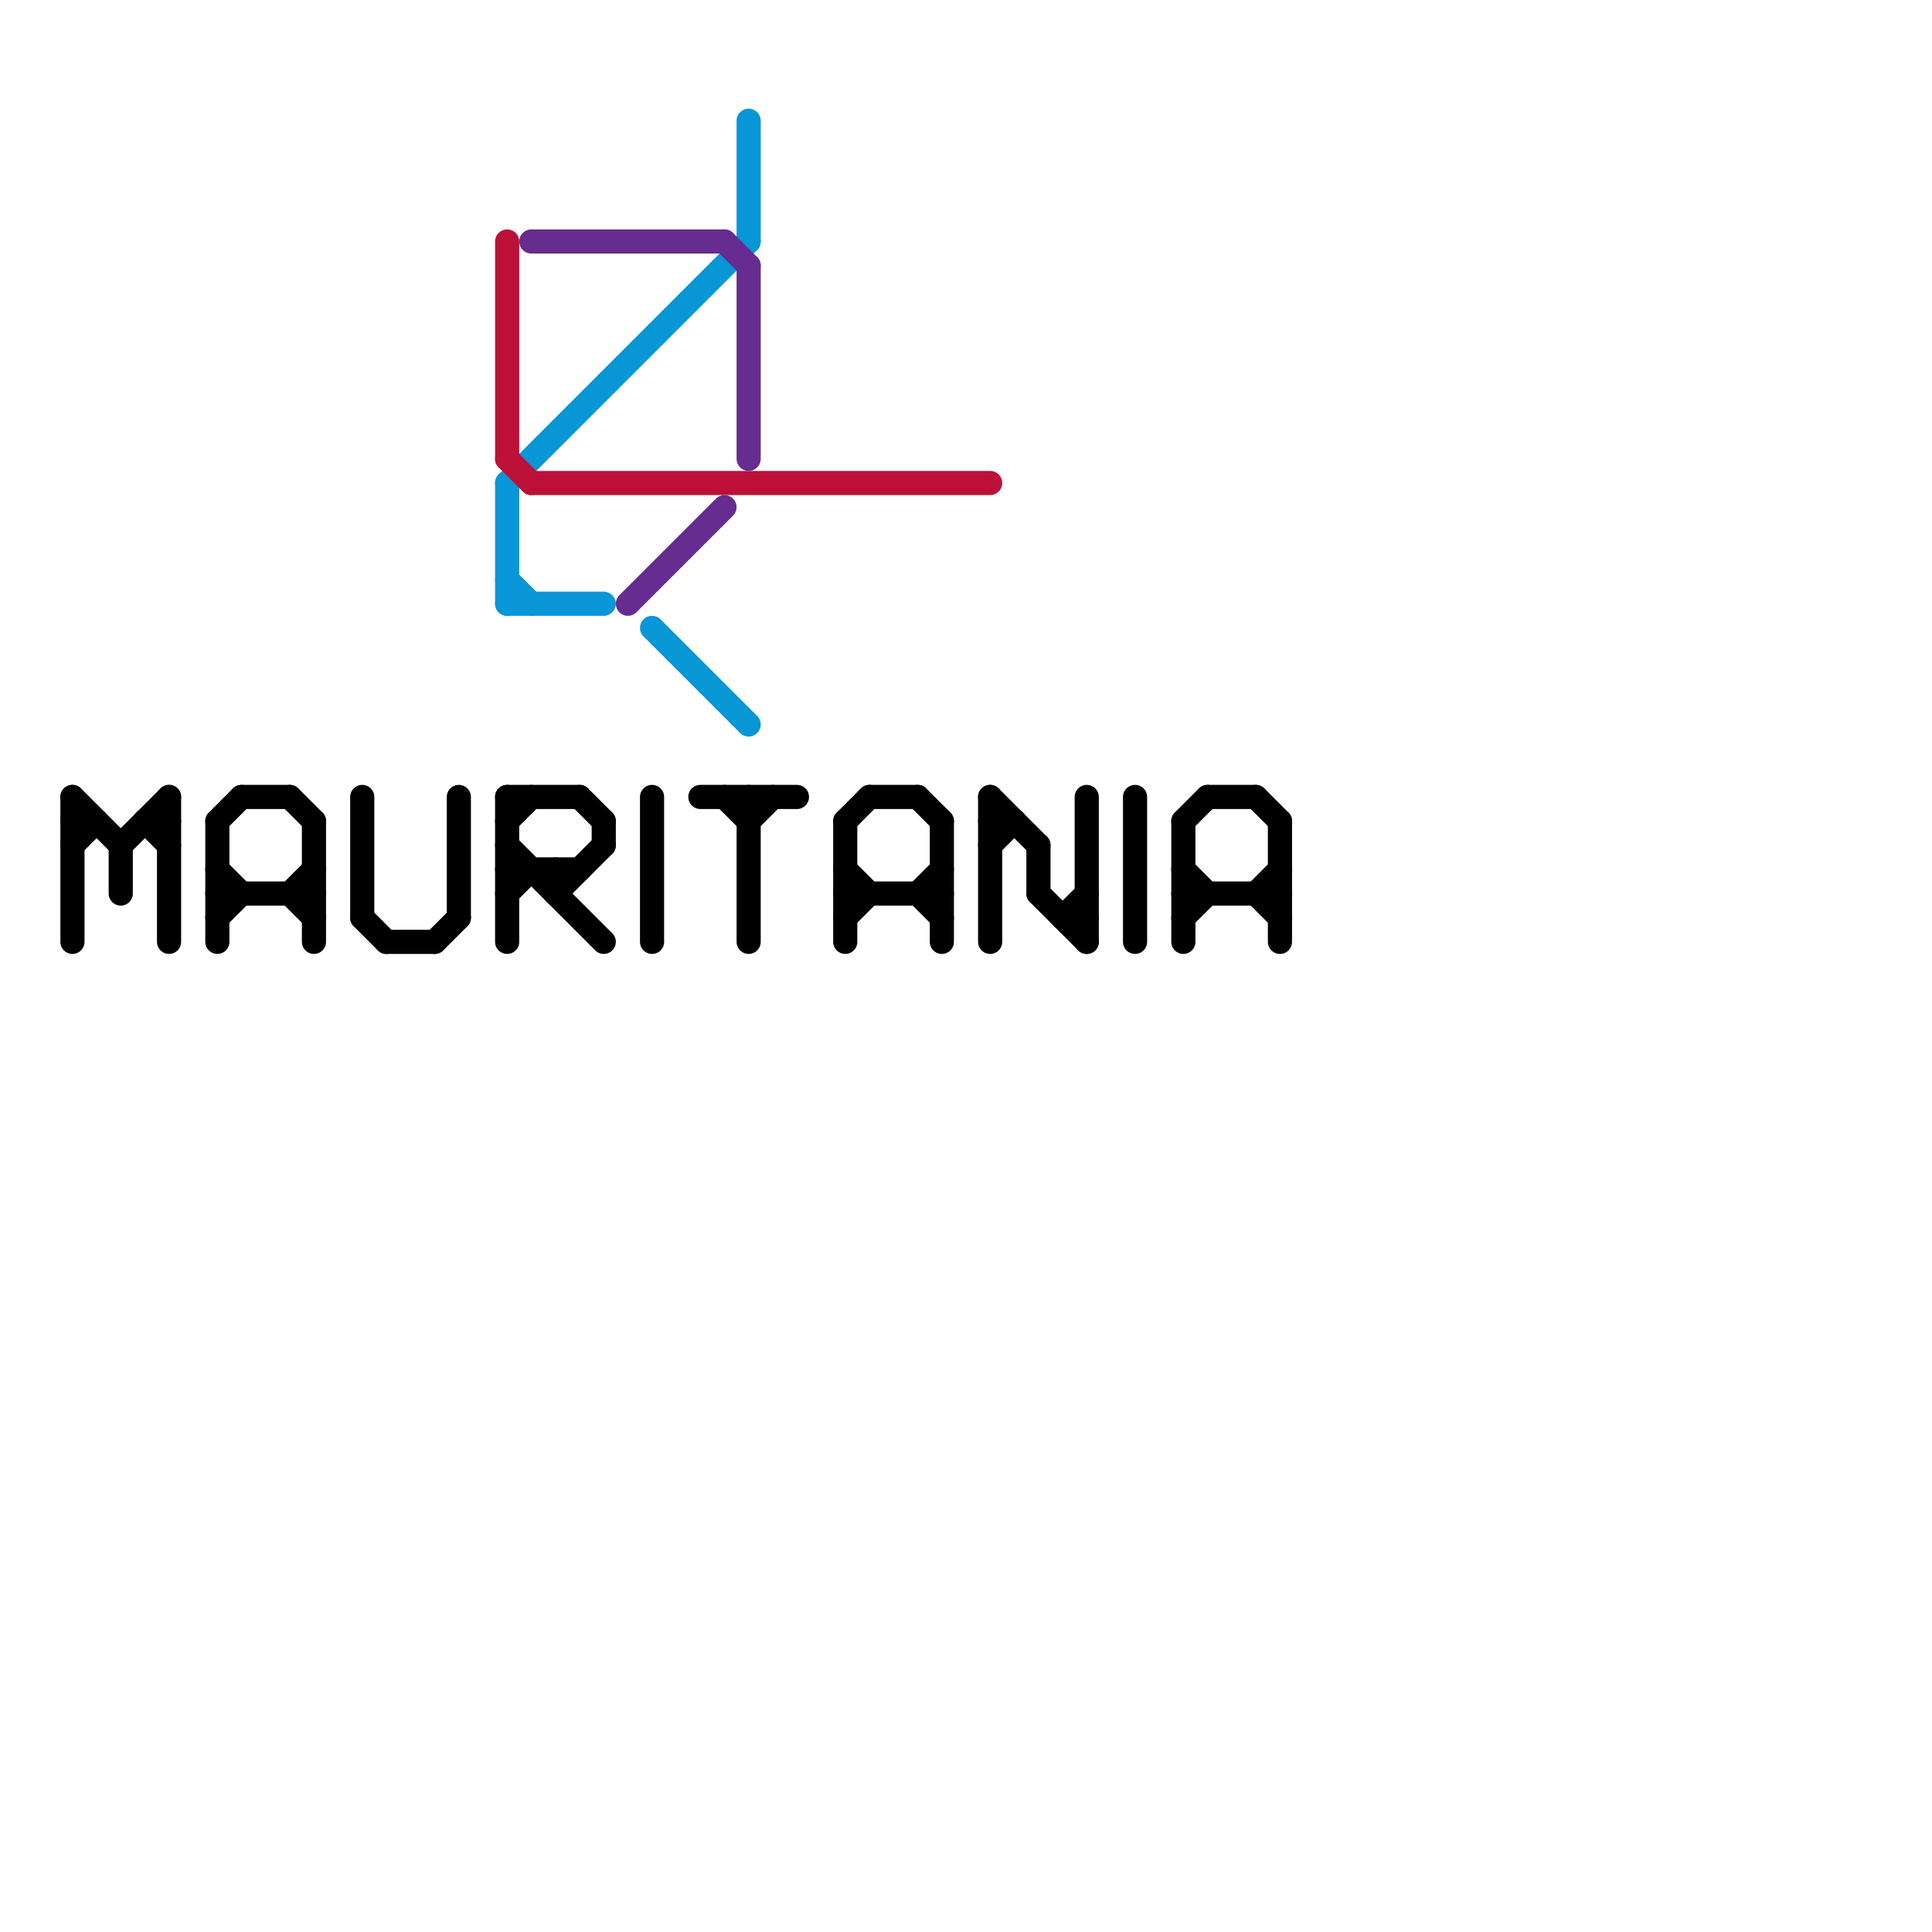 
<svg version="1.1" xmlns="http://www.w3.org/2000/svg" viewBox="0 0 80 80">
<style>text { font: 1px Helvetica; font-weight: 600; white-space: pre; dominant-baseline: central; } line { stroke-width: 1; fill: none; stroke-linecap: round; stroke-linejoin: round; } .c0 { stroke: #0896d7 } .c1 { stroke: #bd1038 } .c2 { stroke: #662c90 } .c3 { stroke: #000000 } .w1 { stroke-width: 1; }</style><defs><g id="wm-xf"><circle r="1.2" fill="#000"/><circle r="0.9" fill="#fff"/><circle r="0.6" fill="#000"/><circle r="0.3" fill="#fff"/></g><g id="wm"><circle r="0.6" fill="#000"/><circle r="0.3" fill="#fff"/></g></defs><line class="c0 " x1="21" y1="25" x2="25" y2="25"/><line class="c0 " x1="21" y1="24" x2="22" y2="25"/><line class="c0 " x1="31" y1="5" x2="31" y2="10"/><line class="c0 " x1="27" y1="26" x2="31" y2="30"/><line class="c0 " x1="21" y1="20" x2="31" y2="10"/><line class="c0 " x1="21" y1="20" x2="21" y2="25"/><line class="c1 " x1="22" y1="20" x2="41" y2="20"/><line class="c1 " x1="21" y1="19" x2="22" y2="20"/><line class="c1 " x1="21" y1="10" x2="21" y2="19"/><line class="c2 " x1="31" y1="11" x2="31" y2="19"/><line class="c2 " x1="26" y1="25" x2="30" y2="21"/><line class="c2 " x1="30" y1="10" x2="31" y2="11"/><line class="c2 " x1="22" y1="10" x2="30" y2="10"/><line class="c3 " x1="35" y1="34" x2="35" y2="39"/><line class="c3 " x1="21" y1="35" x2="25" y2="39"/><line class="c3 " x1="38" y1="37" x2="39" y2="38"/><line class="c3 " x1="47" y1="33" x2="47" y2="39"/><line class="c3 " x1="35" y1="37" x2="39" y2="37"/><line class="c3 " x1="5" y1="35" x2="7" y2="33"/><line class="c3 " x1="35" y1="38" x2="36" y2="37"/><line class="c3 " x1="6" y1="34" x2="7" y2="35"/><line class="c3 " x1="23" y1="37" x2="25" y2="35"/><line class="c3 " x1="16" y1="39" x2="18" y2="39"/><line class="c3 " x1="3" y1="33" x2="3" y2="39"/><line class="c3 " x1="44" y1="38" x2="45" y2="37"/><line class="c3 " x1="52" y1="37" x2="53" y2="36"/><line class="c3 " x1="9" y1="38" x2="10" y2="37"/><line class="c3 " x1="21" y1="33" x2="24" y2="33"/><line class="c3 " x1="49" y1="36" x2="50" y2="37"/><line class="c3 " x1="9" y1="34" x2="9" y2="39"/><line class="c3 " x1="23" y1="36" x2="23" y2="37"/><line class="c3 " x1="39" y1="34" x2="39" y2="39"/><line class="c3 " x1="18" y1="39" x2="19" y2="38"/><line class="c3 " x1="12" y1="33" x2="13" y2="34"/><line class="c3 " x1="49" y1="37" x2="53" y2="37"/><line class="c3 " x1="12" y1="37" x2="13" y2="36"/><line class="c3 " x1="49" y1="38" x2="50" y2="37"/><line class="c3 " x1="19" y1="33" x2="19" y2="38"/><line class="c3 " x1="49" y1="34" x2="49" y2="39"/><line class="c3 " x1="21" y1="34" x2="22" y2="33"/><line class="c3 " x1="24" y1="33" x2="25" y2="34"/><line class="c3 " x1="6" y1="34" x2="7" y2="34"/><line class="c3 " x1="3" y1="33" x2="5" y2="35"/><line class="c3 " x1="10" y1="33" x2="12" y2="33"/><line class="c3 " x1="43" y1="35" x2="43" y2="37"/><line class="c3 " x1="30" y1="33" x2="31" y2="34"/><line class="c3 " x1="41" y1="33" x2="41" y2="39"/><line class="c3 " x1="50" y1="33" x2="52" y2="33"/><line class="c3 " x1="9" y1="36" x2="10" y2="37"/><line class="c3 " x1="35" y1="36" x2="36" y2="37"/><line class="c3 " x1="3" y1="35" x2="4" y2="34"/><line class="c3 " x1="52" y1="37" x2="53" y2="38"/><line class="c3 " x1="15" y1="33" x2="15" y2="38"/><line class="c3 " x1="31" y1="33" x2="31" y2="39"/><line class="c3 " x1="5" y1="35" x2="5" y2="37"/><line class="c3 " x1="35" y1="34" x2="36" y2="33"/><line class="c3 " x1="38" y1="33" x2="39" y2="34"/><line class="c3 " x1="15" y1="38" x2="16" y2="39"/><line class="c3 " x1="29" y1="33" x2="33" y2="33"/><line class="c3 " x1="12" y1="37" x2="13" y2="38"/><line class="c3 " x1="9" y1="34" x2="10" y2="33"/><line class="c3 " x1="21" y1="37" x2="22" y2="36"/><line class="c3 " x1="13" y1="34" x2="13" y2="39"/><line class="c3 " x1="21" y1="33" x2="21" y2="39"/><line class="c3 " x1="45" y1="33" x2="45" y2="39"/><line class="c3 " x1="38" y1="37" x2="39" y2="36"/><line class="c3 " x1="44" y1="38" x2="45" y2="38"/><line class="c3 " x1="27" y1="33" x2="27" y2="39"/><line class="c3 " x1="36" y1="33" x2="38" y2="33"/><line class="c3 " x1="31" y1="34" x2="32" y2="33"/><line class="c3 " x1="41" y1="35" x2="42" y2="34"/><line class="c3 " x1="49" y1="34" x2="50" y2="33"/><line class="c3 " x1="25" y1="34" x2="25" y2="35"/><line class="c3 " x1="41" y1="33" x2="43" y2="35"/><line class="c3 " x1="3" y1="34" x2="4" y2="34"/><line class="c3 " x1="41" y1="34" x2="42" y2="34"/><line class="c3 " x1="7" y1="33" x2="7" y2="39"/><line class="c3 " x1="21" y1="36" x2="24" y2="36"/><line class="c3 " x1="9" y1="37" x2="13" y2="37"/><line class="c3 " x1="52" y1="33" x2="53" y2="34"/><line class="c3 " x1="53" y1="34" x2="53" y2="39"/><line class="c3 " x1="43" y1="37" x2="45" y2="39"/>
</svg>
